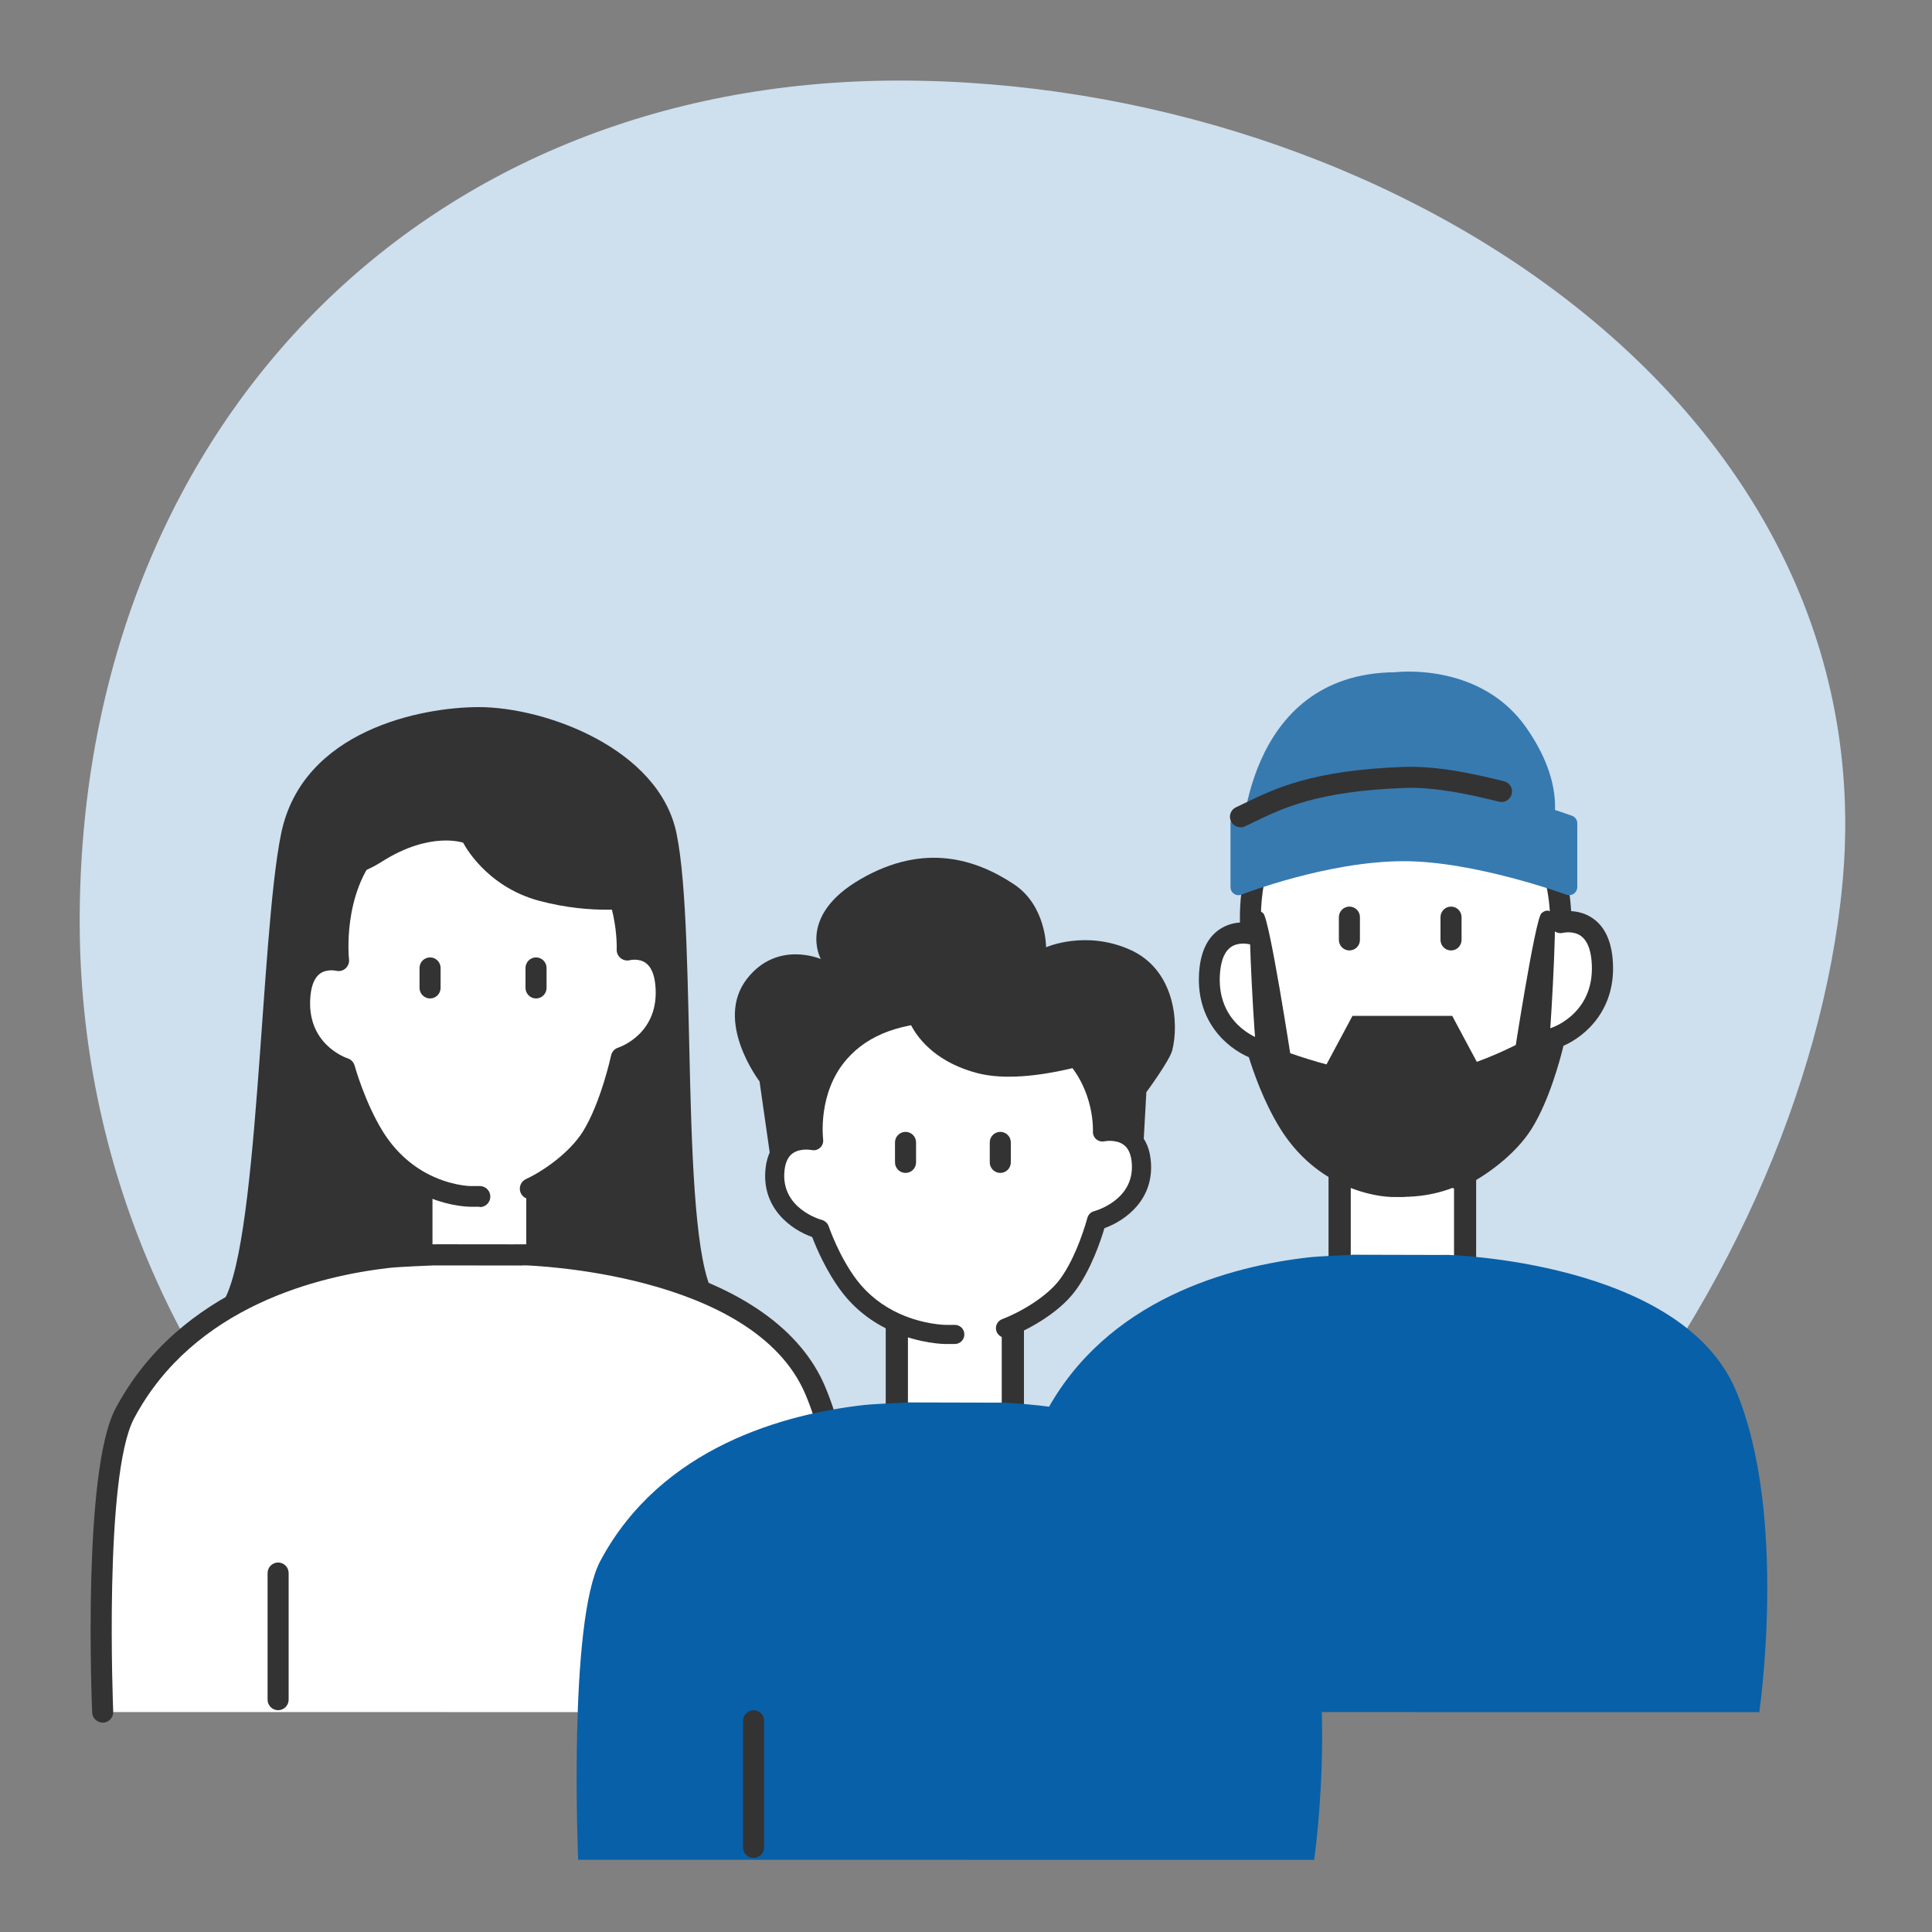 <svg xmlns="http://www.w3.org/2000/svg" id="Ebene_1" viewBox="0 0 200 200"><rect x="0" y="0" width="200" height="200" fill="#808080" stroke="none"/><defs><style>.cls-1{fill:#fff;}.cls-2{fill:#333;}.cls-3{fill:#cedfee;}.cls-4{fill:#0860a8;}.cls-5{fill:#377ab0;}</style></defs><path class="cls-3" d="M190.72,91.56c-3.96,41.84-41.58,94.57-91.7,94.57S8.25,145.49,8.25,95.36,42.95,8.34,93.08,8.34s102.37,33.31,97.64,83.22"></path><path class="cls-1" d="M138.76,119.13v12.62s0,6.95,7.44,6.94c4.63,0,5.39-6.94,5.39-6.94v-12.62h-12.83Z"></path><path class="cls-2" d="M146.19,139.92c-2.62,0-4.72-.77-6.25-2.3-2.38-2.38-2.41-5.71-2.41-5.85v-12.72c0-.63,.51-1.15,1.15-1.15h12.98c.63,0,1.15,.51,1.15,1.15v12.72s0,.08,0,.13c-.04,.33-.95,8.01-6.59,8.02h-.02Zm-6.36-19.71v11.57c0,.59,.23,5.85,6.36,5.85h.02c3.41,0,4.23-5.31,4.31-5.92v-11.5h-10.68Z"></path><path class="cls-1" d="M145.17,122.74h-1.06s-2.55,0-5.45-1.59c-1.75-.96-3.63-2.49-5.17-4.95-2.11-3.39-3.27-7.62-3.27-7.62,0,0-5.54-1.75-4.91-8.15,.47-4.75,4.27-3.76,4.27-3.76,0,0-2.02-17.29,15.38-17.29s16.55,16.13,16.55,16.13c0,0,3.8-.99,4.27,3.76,.63,6.4-4.91,8.15-4.91,8.15,0,0-1.16,5.4-3.27,8.78-1.61,2.59-4.75,4.75-6.8,5.7"></path><path class="cls-2" d="M156.68,109.66s2.24-14.57,2.89-15.12c.65-.55,1.08-.18,1.34,.33,.26,.52-.45,13.38-.65,14.02-.2,.64-3.94,1.93-4.04,1.59-.1-.34,.45-.82,.45-.82"></path><path class="cls-2" d="M133.66,109.66s-2.24-14.57-2.89-15.12c-.65-.55-1.08-.18-1.34,.33-.26,.52,.45,13.38,.65,14.02,.2,.64,3.94,1.93,4.04,1.59,.1-.34-.45-.82-.45-.82"></path><path class="cls-2" d="M130.37,107.82s8.42,3.61,14.8,3.61,12.41-3.66,14.3-4.54c2.44-1.13-.15,17.01-14.3,17.01-12.31,0-14.8-16.09-14.8-16.09"></path><polygon class="cls-2" points="140.01 105.16 136.14 112.39 154.2 112.39 150.33 105.16 140.01 105.16"></polygon><path class="cls-2" d="M145.17,123.91h-1.06c-.12,0-2.87-.02-5.99-1.73-2.27-1.24-4.15-3.04-5.59-5.35-1.75-2.81-2.86-6.11-3.25-7.39-2.27-.97-5.64-3.8-5.12-9.11,.19-1.9,.87-3.28,2.04-4.09,.74-.51,1.52-.7,2.16-.74-.06-2.53,.28-8.21,4.02-12.42,2.87-3.23,7.1-4.86,12.57-4.86s10.13,1.65,13.22,4.9c3.67,3.87,4.36,8.9,4.47,11.2,.66,.04,1.48,.21,2.25,.75,1.17,.81,1.85,2.19,2.04,4.09,.52,5.28-2.82,8.12-5.08,9.1-.37,1.53-1.49,5.69-3.29,8.58-1.67,2.68-4.86,5.01-7.29,6.13-.55,.25-1.2,.02-1.45-.53-.25-.55-.02-1.2,.53-1.45,2.06-.95,4.93-3.02,6.35-5.31,1.99-3.19,3.13-8.41,3.14-8.46,.08-.38,.36-.69,.74-.81,.19-.06,4.7-1.61,4.17-7.03-.12-1.23-.5-2.08-1.12-2.51-.78-.54-1.79-.31-1.8-.31-.34,.09-.7,.01-.97-.21-.27-.22-.42-.56-.4-.9,0-.06,.27-6.45-3.9-10.83-2.66-2.79-6.57-4.21-11.62-4.21s-8.5,1.39-10.94,4.13c-4.2,4.72-3.42,11.93-3.41,12.01,.04,.36-.1,.71-.37,.95-.27,.24-.64,.32-.99,.23,0,0-1.03-.24-1.82,.32-.61,.43-.98,1.28-1.1,2.5-.53,5.43,3.98,6.97,4.17,7.03,.35,.11,.62,.4,.72,.75,.01,.04,1.15,4.14,3.16,7.35,1.24,1.99,2.85,3.53,4.79,4.59,2.64,1.45,4.93,1.46,4.95,1.46h1.06c.6,0,1.09,.49,1.09,1.09s-.49,1.09-1.09,1.09Z"></path><path class="cls-2" d="M139.69,98.39c-.6,0-1.09-.49-1.09-1.09v-2.36c0-.6,.49-1.09,1.09-1.09s1.09,.49,1.09,1.09v2.36c0,.6-.49,1.09-1.09,1.09Z"></path><path class="cls-2" d="M150.21,98.39c-.6,0-1.09-.49-1.09-1.09v-2.36c0-.6,.49-1.09,1.09-1.09s1.09,.49,1.09,1.09v2.36c0,.6-.49,1.09-1.09,1.09Z"></path><path class="cls-5" d="M144.46,70.42s8.39-1.04,12.87,5.4,2.28,10.48,2.28,10.48c0,0-7.13-3.22-14.8-3.22s-15.49,4.67-15.49,4.67c0,0,0-17.22,15.15-17.33"></path><path class="cls-5" d="M129.32,88.57c-.14,0-.28-.04-.41-.11-.26-.15-.42-.42-.42-.72,0-.18,.18-18.01,15.92-18.15,.8-.09,9.02-.82,13.6,5.75,4.72,6.77,2.42,11.16,2.32,11.34-.21,.38-.67,.53-1.06,.36-.07-.03-7.07-3.14-14.46-3.14s-15,4.51-15.07,4.55c-.13,.08-.28,.12-.42,.12Zm16.44-17.39c-.73,0-1.18,.05-1.19,.05-.03,0-.06,0-.1,0-5.91,.04-10.11,2.79-12.49,8.17-1.17,2.64-1.6,5.31-1.75,6.9,2.6-1.34,8.58-4.05,14.58-4.05,6.33,0,12.22,2.1,14.33,2.95,.35-1.33,.62-4.47-2.48-8.92-3.17-4.56-8.53-5.1-10.9-5.1Zm-1.3-.76h0Z"></path><path class="cls-5" d="M162.45,91.85v-6.61s-9.52-3.52-17.12-3.52c-6.88,0-17.12,3.52-17.12,3.52v6.61s8.92-3.52,17.12-3.52c7.6,0,17.12,3.52,17.12,3.52"></path><path class="cls-5" d="M162.45,92.67c-.1,0-.19-.02-.29-.05-.09-.03-9.47-3.47-16.83-3.47-7.94,0-16.73,3.43-16.82,3.46-.25,.1-.54,.07-.77-.09-.23-.15-.36-.41-.36-.68v-6.61c0-.35,.22-.66,.56-.78,.42-.15,10.45-3.57,17.39-3.57,7.66,0,17.01,3.43,17.41,3.57,.32,.12,.54,.43,.54,.77v6.61c0,.27-.13,.52-.35,.68-.14,.1-.3,.15-.47,.15Zm-17.12-5.17c6.21,0,13.54,2.26,16.3,3.18v-4.87c-2.1-.73-9.95-3.28-16.3-3.28-5.76,0-14.09,2.57-16.3,3.29v4.83c2.68-.95,9.66-3.16,16.3-3.16Z"></path><path class="cls-2" d="M128.42,85.64c-.41,0-.8-.23-.99-.62-.26-.55-.03-1.2,.52-1.45,.29-.14,.58-.28,.88-.42,3.13-1.52,7.03-3.42,16.48-3.76,3.42-.12,7.17,.68,10.39,1.49,.59,.15,.94,.74,.79,1.32-.15,.58-.74,.94-1.32,.79-3.07-.77-6.64-1.54-9.78-1.42-8.99,.32-12.66,2.11-15.61,3.54-.3,.15-.6,.29-.9,.43-.15,.07-.31,.11-.47,.11Z"></path><path class="cls-4" d="M146.51,177.24h35.61s3-20.44-2.42-33.29c-5.68-13.48-29.99-14.05-29.99-14.05,0,0,1,.03-5.01,0-6.01-.03-4.66,0-4.66,0,0,0-3.37,.13-4.54,.26-8.05,.91-20.96,4.27-27.28,16.15-3.34,6.28-2.29,30.92-2.29,30.92h40.59Z"></path><path class="cls-2" d="M124.09,177.04c-.6,0-1.09-.49-1.09-1.09v-13.11c0-.6,.49-1.09,1.09-1.09s1.09,.49,1.09,1.09v13.11c0,.6-.49,1.09-1.09,1.09Z"></path><path class="cls-2" d="M45.47,137.46s-26.58,2.55-22.63-2.33c3.95-4.89,4.06-38.21,6.27-48.87,2.21-10.66,14.5-13.06,20.46-13.06,6.92,0,18.65,4.31,20.46,13.06,2.21,10.66,.2,43.28,4.15,48.17,3.95,4.89-26.6,1.86-26.6,1.86"></path><path class="cls-1" d="M43.62,120.45v11.82s0,6.51,6.96,6.5c4.34,0,5.05-6.5,5.05-6.5v-11.82h-12.01Z"></path><path class="cls-2" d="M50.57,139.92c-2.44,0-4.41-.72-5.84-2.15-2.24-2.23-2.26-5.37-2.26-5.5v-11.82c0-.63,.51-1.15,1.15-1.15h12.01c.63,0,1.15,.51,1.15,1.15v11.82s0,.08,0,.12c-.03,.31-.88,7.51-6.19,7.52h-.02Zm-5.8-18.32v10.67c0,.54,.21,5.35,5.8,5.35h.01c3.08,0,3.82-4.85,3.9-5.42v-10.6h-9.71Z"></path><path class="cls-1" d="M86.82,177.24s3-20.44-2.42-33.29c-5.68-13.48-29.99-14.05-29.99-14.05,0,0,.99,.02-5.01,0-4.07-.01-4.66,0-4.66,0,0,0-3.37,.13-4.54,.26-8.05,.91-20.96,4.27-27.28,16.15-3.34,6.28-2.29,30.92-2.29,30.92"></path><path class="cls-2" d="M86.82,178.33c-.05,0-.11,0-.16-.01-.6-.09-1.01-.64-.92-1.24,.03-.2,2.89-20.29-2.35-32.71-5.34-12.68-28.77-13.37-29.01-13.38-.03,0-.05,0-.08,0-.29,.02-.56,.02-.93,.01-.74,0-1.97,0-3.97,0-3.97-.01-4.61,0-4.64,0-.01,0-3.32,.13-4.44,.25-7.21,.82-20.24,3.92-26.44,15.58-3.16,5.94-2.17,30.12-2.16,30.36,.03,.6-.44,1.11-1.04,1.14-.6,.01-1.11-.44-1.14-1.04-.04-1.02-1.02-25.02,2.42-31.48,6.67-12.54,20.48-15.86,28.12-16.73,1.2-.14,4.48-.26,4.62-.27,.04,0,.67-.01,4.71,0,3.49,.01,4.56,0,4.88,0,.05,0,.1-.01,.15,0h0c.28,0,6.3,.17,13.12,2.01,9.22,2.48,15.39,6.88,17.85,12.71,5.47,12.99,2.62,33.03,2.49,33.88-.08,.54-.55,.93-1.08,.93Z"></path><path class="cls-1" d="M49.63,123.83h-.99s-2.38,0-5.1-1.49c-1.64-.9-3.4-2.33-4.84-4.64-1.98-3.17-3.06-7.13-3.06-7.13,0,0-5.19-1.64-4.6-7.63,.44-4.45,3.99-3.52,3.99-3.52,0,0-1.89-16.2,14.4-16.2s15.49,15.1,15.49,15.1c0,0,3.56-.93,3.99,3.52,.59,5.99-4.6,7.63-4.6,7.63,0,0-1.08,5.05-3.06,8.23-1.51,2.42-4.45,4.45-6.37,5.34"></path><path class="cls-2" d="M44.52,103.36c-.6,0-1.09-.49-1.09-1.09v-2.07c0-.6,.49-1.09,1.09-1.09s1.09,.49,1.09,1.09v2.07c0,.6-.49,1.09-1.09,1.09Z"></path><path class="cls-2" d="M49.63,124.92h-.99c-.11,0-2.7-.02-5.63-1.62-2.13-1.16-3.89-2.85-5.24-5.02-1.63-2.61-2.66-5.66-3.03-6.88-2.14-.92-5.28-3.59-4.79-8.57,.18-1.8,.83-3.1,1.94-3.87,.67-.47,1.38-.65,1.99-.7-.05-2.4,.3-7.67,3.78-11.57,2.69-3.03,6.66-4.56,11.78-4.56s9.49,1.55,12.38,4.6c3.41,3.59,4.07,8.25,4.19,10.44,.62,.04,1.36,.22,2.07,.71,1.11,.77,1.76,2.07,1.94,3.87,.48,4.94-2.62,7.61-4.75,8.55-.35,1.46-1.39,5.31-3.07,7.99-1.57,2.52-4.57,4.7-6.84,5.75-.55,.25-1.2,.01-1.45-.53-.25-.55-.01-1.2,.53-1.45,1.91-.88,4.57-2.8,5.9-4.92,1.85-2.97,2.91-7.83,2.92-7.88,.08-.38,.36-.69,.74-.81,.17-.06,4.33-1.48,3.84-6.49-.11-1.12-.45-1.89-1-2.28-.7-.5-1.64-.29-1.64-.28-.33,.08-.69,0-.96-.22-.26-.22-.42-.55-.4-.9,0-.06,.25-6-3.62-10.05-2.46-2.59-6.09-3.9-10.78-3.9s-7.88,1.28-10.14,3.82c-3.9,4.36-3.18,11.09-3.17,11.16,.04,.36-.1,.71-.37,.95-.27,.24-.64,.32-.99,.23h0s-.93-.21-1.63,.29c-.55,.39-.89,1.16-1,2.29-.49,5,3.67,6.43,3.85,6.49,.35,.11,.62,.4,.72,.75,.01,.04,1.07,3.85,2.94,6.85,1.15,1.84,2.65,3.28,4.44,4.26,2.42,1.32,4.56,1.36,4.59,1.36h.99c.6,0,1.09,.49,1.09,1.09s-.49,1.09-1.09,1.09Z"></path><path class="cls-2" d="M28.79,177.04c-.6,0-1.09-.49-1.09-1.09v-13.11c0-.6,.49-1.09,1.09-1.09s1.09,.49,1.09,1.09v13.11c0,.6-.49,1.09-1.09,1.09Z"></path><path class="cls-2" d="M55.49,103.36c-.6,0-1.09-.49-1.09-1.09v-2.07c0-.6,.49-1.09,1.09-1.09s1.09,.49,1.09,1.09v2.07c0,.6-.49,1.09-1.09,1.09Z"></path><path class="cls-2" d="M35.28,88.3s-.72,4.04,4.28,.88c4.99-3.16,8.39-1.94,8.39-1.94,0,0,2.24,4.52,7.9,6.02,5.66,1.5,10.01,.7,10.01,.7l-9.1-10.73-10.81,.52-10.67,4.56Z"></path><path class="cls-1" d="M92.84,135.74v11.82s0,6.51,6.96,6.5c4.33,0,5.05-6.5,5.05-6.5v-11.82h-12.01Z"></path><path class="cls-2" d="M99.79,155.21c-2.44,0-4.41-.72-5.84-2.15-2.24-2.23-2.26-5.37-2.26-5.5v-11.82c0-.63,.51-1.15,1.15-1.15h12.01c.63,0,1.15,.51,1.15,1.15v11.82s0,.08,0,.13c-.03,.31-.88,7.51-6.19,7.52h-.02Zm-5.8-18.32v10.67c0,.54,.21,5.35,5.8,5.35h.01c3.07,0,3.82-4.85,3.9-5.42v-10.6h-9.71Z"></path><path class="cls-4" d="M100.43,192.53h35.61s3-20.44-2.42-33.29c-5.68-13.48-29.99-14.05-29.99-14.05,0,0,1,.03-5.01,0-6.01-.03-4.66,0-4.66,0,0,0-3.37,.13-4.54,.26-8.05,.91-20.96,4.27-27.28,16.15-3.34,6.28-2.29,30.92-2.29,30.92h40.59Z"></path><path class="cls-2" d="M78.63,111.95s-4.75-6.2-1.3-10.63c3.13-4.02,7.64-2.04,7.64-2.04,0,0-2.5-4.46,4.13-8.28,6.63-3.83,12-2.02,15.85,.53,3.36,2.22,3.34,6.53,3.34,6.53,0,0,4.06-1.81,8.68,.25,4.63,2.05,5.11,7.55,4.38,10.42-.28,1.08-2.68,4.33-2.68,4.33l-.49,8.84h-38.13l-1.42-9.94Z"></path><path class="cls-1" d="M98.85,138.14h-.99s-2.38,0-5.1-1.22c-1.64-.74-3.41-1.91-4.84-3.81-1.98-2.61-3.06-5.86-3.06-5.86,0,0-5.19-1.35-4.6-6.27,.44-3.66,3.99-2.9,3.99-2.9,0,0-1.89-13.3,14.4-13.3s15.49,12.41,15.49,12.41c0,0,3.56-.76,3.99,2.89,.59,4.92-4.6,6.27-4.6,6.27,0,0-1.08,4.15-3.06,6.76-1.51,1.99-4.45,3.66-6.37,4.38"></path><path class="cls-2" d="M98.85,139.13h-.99c-.11,0-2.63-.02-5.51-1.31-2.12-.95-3.88-2.33-5.23-4.11-1.61-2.13-2.65-4.62-3.04-5.65-2.13-.75-5.32-2.97-4.82-7.19,.16-1.37,.72-2.41,1.65-3.08,.75-.54,1.59-.72,2.27-.75-.03-1.87,.3-5.59,2.96-8.64,2.65-3.05,6.85-4.6,12.5-4.6s10.28,1.55,13.14,4.6c2.61,2.78,3.2,6.05,3.32,7.74,.69,.03,1.57,.2,2.36,.76,.93,.67,1.49,1.7,1.65,3.07,.5,4.19-2.65,6.41-4.78,7.17-.37,1.25-1.41,4.38-3.08,6.57-1.8,2.37-5.12,4.08-6.81,4.71-.51,.19-1.08-.06-1.28-.58-.19-.51,.06-1.08,.58-1.28,1.92-.73,4.6-2.31,5.93-4.06,1.83-2.41,2.88-6.37,2.89-6.41,.09-.35,.36-.62,.71-.71,.17-.05,4.34-1.21,3.87-5.19-.1-.8-.37-1.36-.83-1.69-.8-.58-1.97-.36-1.98-.35-.3,.06-.62-.02-.85-.22-.23-.2-.36-.5-.34-.81,0-.04,.2-4.18-2.83-7.39-2.48-2.63-6.41-3.96-11.68-3.96s-8.74,1.31-10.99,3.9c-3.04,3.49-2.43,8.23-2.43,8.28,.04,.32-.07,.64-.31,.86s-.57,.31-.88,.24c0,0-1.17-.23-1.97,.35-.46,.33-.73,.9-.83,1.69-.48,3.98,3.69,5.15,3.87,5.2,.32,.09,.58,.33,.69,.64,.01,.03,1.06,3.13,2.91,5.57,1.15,1.51,2.65,2.69,4.46,3.51,2.48,1.11,4.68,1.14,4.7,1.14h.99c.55,0,.99,.44,.99,.99s-.44,.99-.99,.99Z"></path><path class="cls-2" d="M81.48,106.81s-.72,4.04,4.28,.88c4.99-3.16,8.39-1.94,8.39-1.94,0,0,1.33,3.83,6.99,5.33,5.66,1.5,14.65-1.93,14.65-1.93l-17.15-5.89-6.49-1-10.67,4.56Z"></path><path class="cls-2" d="M93.74,121.42c-.6,0-1.09-.49-1.09-1.09v-2.07c0-.6,.49-1.09,1.09-1.09s1.09,.49,1.09,1.09v2.07c0,.6-.49,1.09-1.09,1.09Z"></path><path class="cls-2" d="M78.01,192.33c-.6,0-1.09-.49-1.09-1.09v-13.11c0-.6,.49-1.09,1.09-1.09s1.09,.49,1.09,1.09v13.11c0,.6-.49,1.09-1.09,1.09Z"></path><path class="cls-2" d="M103.55,121.42c-.6,0-1.09-.49-1.09-1.09v-2.07c0-.6,.49-1.09,1.09-1.09s1.09,.49,1.09,1.09v2.07c0,.6-.49,1.09-1.09,1.09Z"></path></svg>